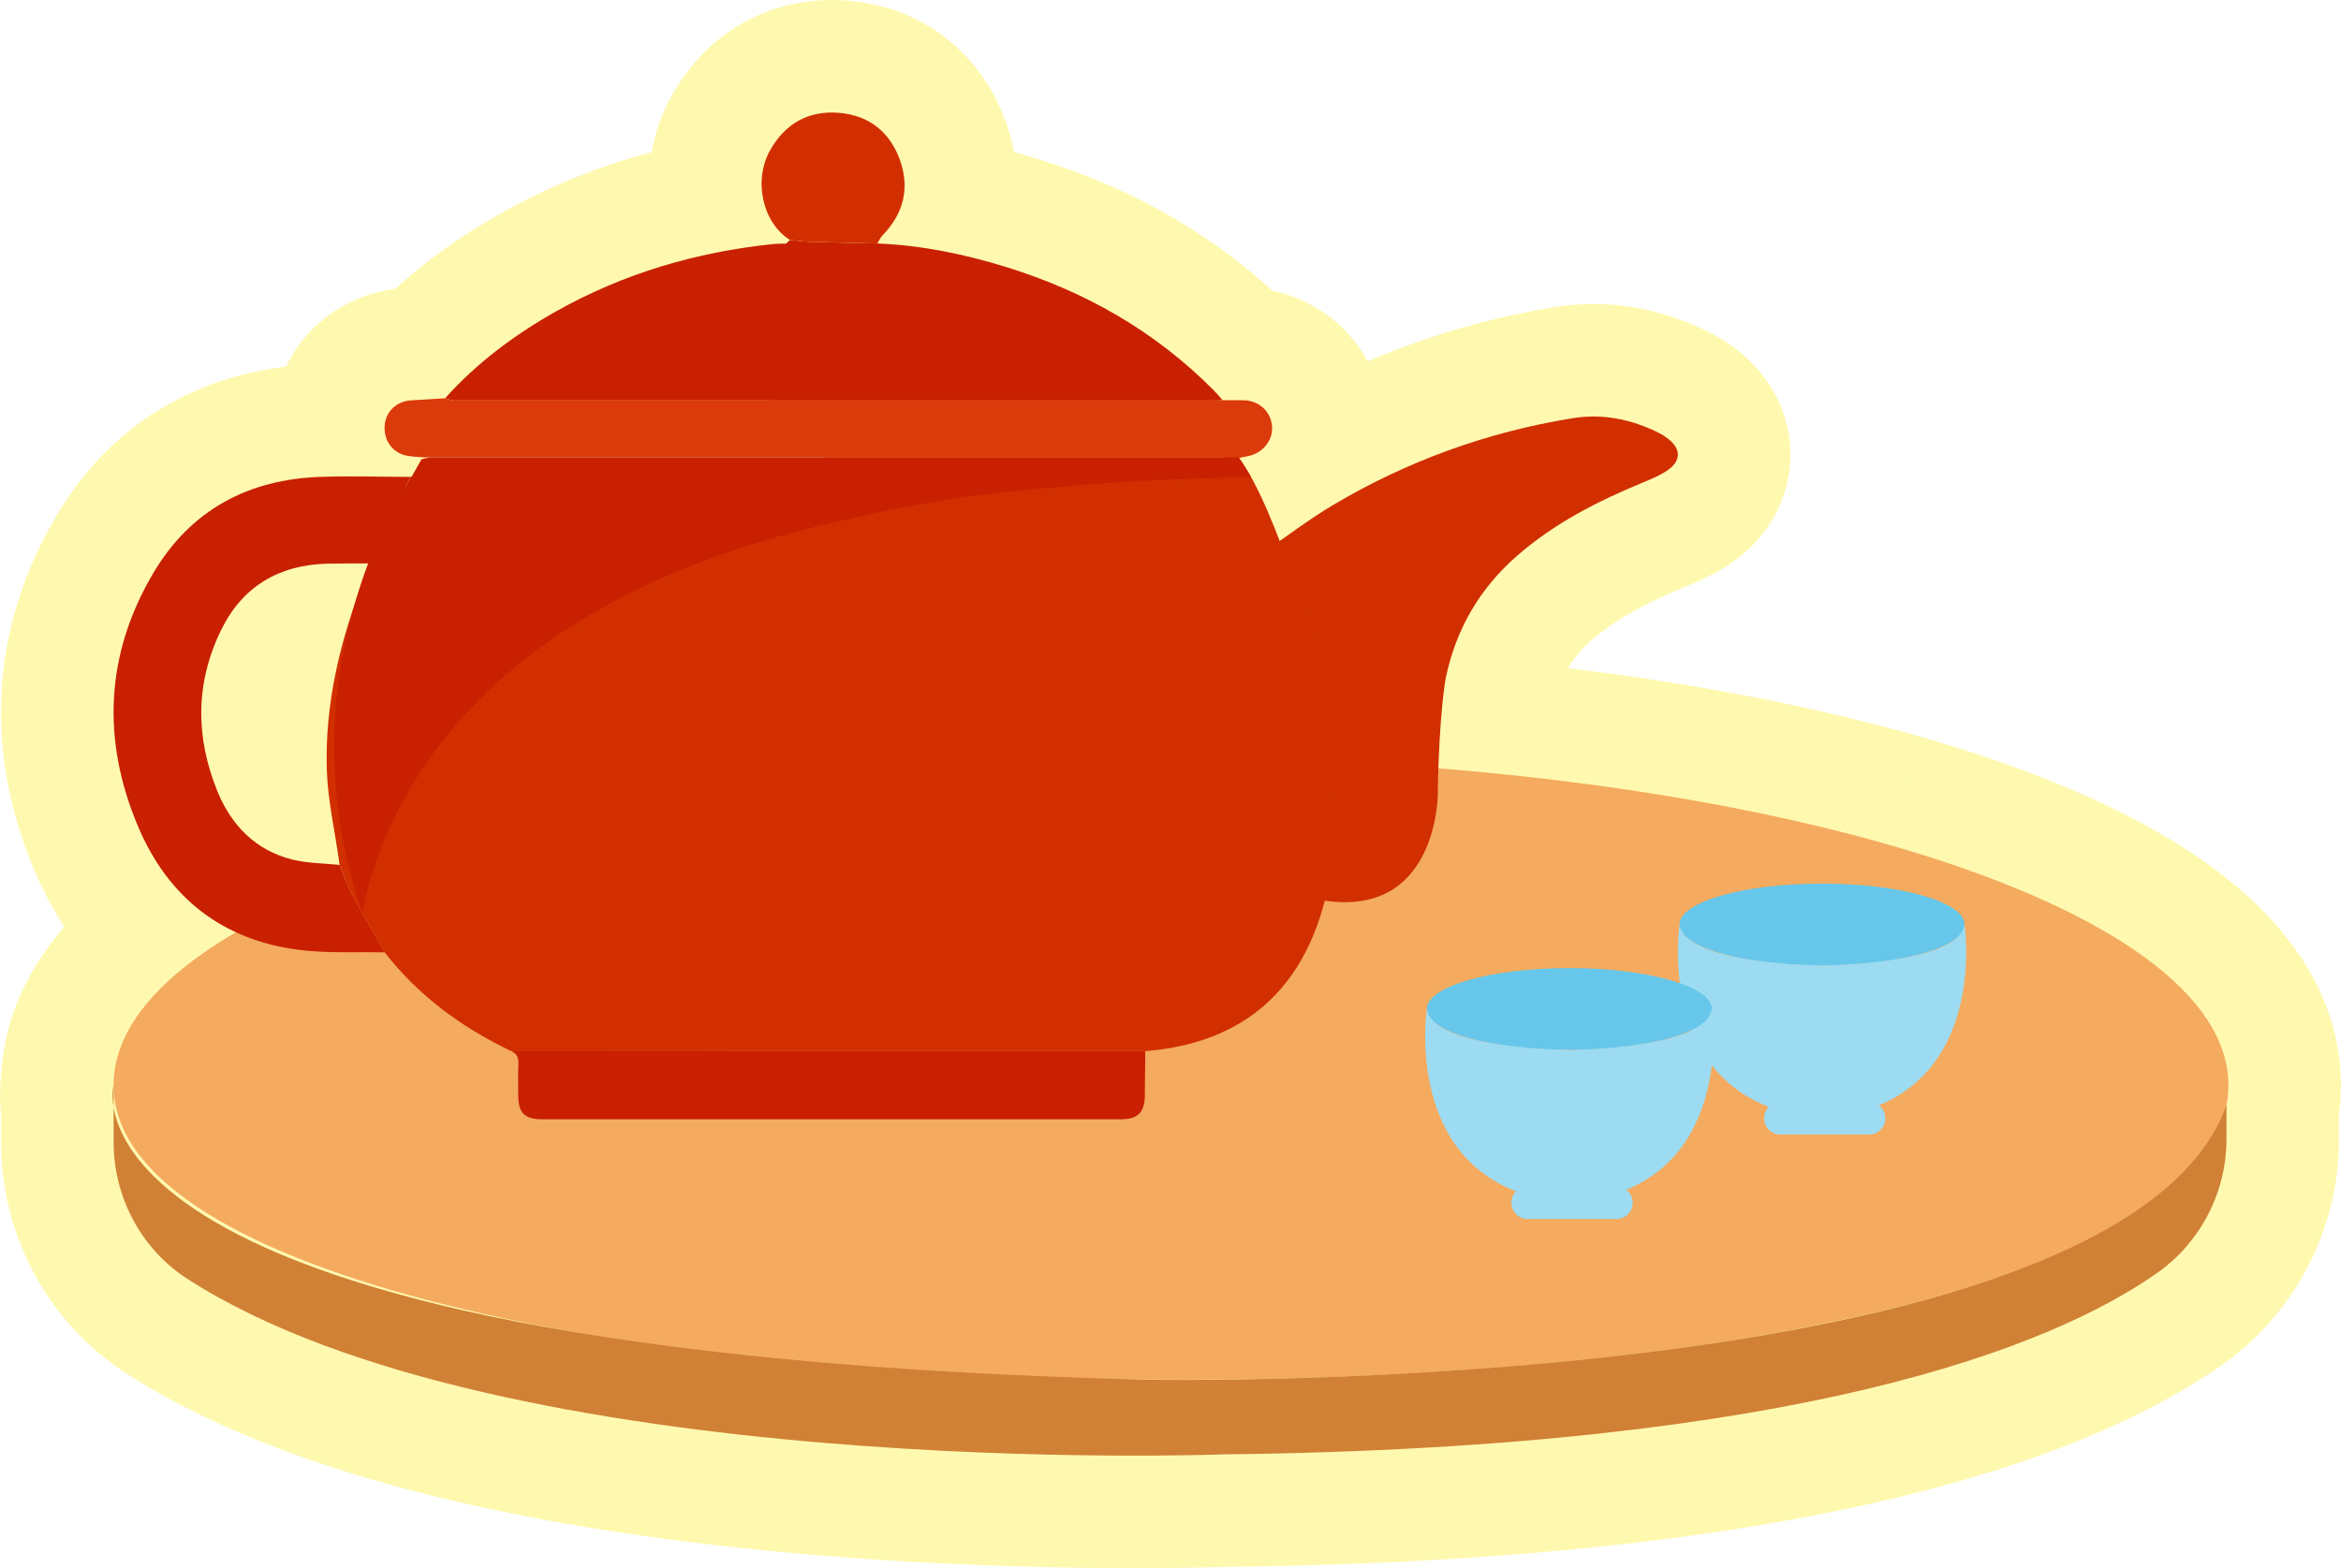<?xml version="1.0" encoding="iso-8859-1"?>
<!-- Generator: Adobe Illustrator 16.0.0, SVG Export Plug-In . SVG Version: 6.00 Build 0)  -->
<!DOCTYPE svg PUBLIC "-//W3C//DTD SVG 1.1//EN" "http://www.w3.org/Graphics/SVG/1.1/DTD/svg11.dtd">
<svg version="1.1" id="&#x5716;&#x5C64;_1" xmlns="http://www.w3.org/2000/svg" xmlns:xlink="http://www.w3.org/1999/xlink" x="0px"
	 y="0px" width="130px" height="87.11px" viewBox="0 0 130 87.11" style="enable-background:new 0 0 130 87.11;"
	 xml:space="preserve">
<pattern  x="-233.752" y="-377.588" width="64.03" height="64.03" patternUnits="userSpaceOnUse" id="&#x65B0;&#x589E;&#x5716;&#x6A23;&#x8272;&#x7968;_4" viewBox="1.842 -65.872 64.03 64.03" style="overflow:visible;">
	<g>
		<polygon style="fill:none;" points="1.842,-65.872 65.872,-65.872 65.872,-1.842 1.842,-1.842 		"/>
		<g>
			<defs>
				<rect id="SVGID_1_" x="1.843" y="-65.872" width="64.03" height="64.03"/>
			</defs>
			<clipPath id="SVGID_2_">
				<use xlink:href="#SVGID_1_"  style="overflow:visible;"/>
			</clipPath>
			<g style="clip-path:url(#SVGID_2_);">
				<path style="fill:#FFFFFF;" d="M3.685-65.872c0,1.018-0.825,1.842-1.842,1.842S0-64.854,0-65.872s0.825-1.842,1.842-1.842
					S3.685-66.89,3.685-65.872z"/>
				<path style="fill:#FFFFFF;" d="M11.688-65.872c0,1.018-0.825,1.842-1.842,1.842s-1.842-0.825-1.842-1.842
					s0.825-1.842,1.842-1.842S11.688-66.89,11.688-65.872z"/>
				<path style="fill:#FFFFFF;" d="M19.692-65.872c0,1.018-0.825,1.842-1.842,1.842c-1.017,0-1.842-0.825-1.842-1.842
					s0.825-1.842,1.842-1.842C18.867-67.714,19.692-66.89,19.692-65.872z"/>
				<path style="fill:#FFFFFF;" d="M27.696-65.872c0,1.018-0.825,1.842-1.842,1.842s-1.842-0.825-1.842-1.842
					s0.825-1.842,1.842-1.842S27.696-66.89,27.696-65.872z"/>
				<path style="fill:#FFFFFF;" d="M35.7-65.872c0,1.018-0.825,1.842-1.842,1.842c-1.018,0-1.843-0.825-1.843-1.842
					s0.825-1.842,1.843-1.842C34.875-67.714,35.7-66.89,35.7-65.872z"/>
				<path style="fill:#FFFFFF;" d="M43.703-65.872c0,1.018-0.825,1.842-1.842,1.842s-1.842-0.825-1.842-1.842
					s0.825-1.842,1.842-1.842S43.703-66.89,43.703-65.872z"/>
				<path style="fill:#FFFFFF;" d="M51.707-65.872c0,1.018-0.825,1.842-1.842,1.842s-1.843-0.825-1.843-1.842
					s0.825-1.842,1.843-1.842S51.707-66.89,51.707-65.872z"/>
				<path style="fill:#FFFFFF;" d="M59.71-65.872c0,1.018-0.825,1.842-1.842,1.842s-1.842-0.825-1.842-1.842
					s0.825-1.842,1.842-1.842S59.71-66.89,59.71-65.872z"/>
				<path style="fill:#FFFFFF;" d="M67.714-65.872c0,1.018-0.825,1.842-1.842,1.842s-1.842-0.825-1.842-1.842
					s0.825-1.842,1.842-1.842S67.714-66.89,67.714-65.872z"/>
			</g>
			<g style="clip-path:url(#SVGID_2_);">
				<path style="fill:#FFFFFF;" d="M3.685-57.868c0,1.018-0.825,1.842-1.842,1.842S0-56.851,0-57.868s0.825-1.842,1.842-1.842
					S3.685-58.886,3.685-57.868z"/>
				<path style="fill:#FFFFFF;" d="M11.688-57.868c0,1.018-0.825,1.842-1.842,1.842s-1.842-0.825-1.842-1.842
					s0.825-1.842,1.842-1.842S11.688-58.886,11.688-57.868z"/>
				<path style="fill:#FFFFFF;" d="M19.692-57.868c0,1.018-0.825,1.842-1.842,1.842c-1.017,0-1.842-0.825-1.842-1.842
					s0.825-1.842,1.842-1.842C18.867-59.71,19.692-58.886,19.692-57.868z"/>
				<path style="fill:#FFFFFF;" d="M27.696-57.868c0,1.018-0.825,1.842-1.842,1.842s-1.842-0.825-1.842-1.842
					s0.825-1.842,1.842-1.842S27.696-58.886,27.696-57.868z"/>
				<path style="fill:#FFFFFF;" d="M35.7-57.868c0,1.018-0.825,1.842-1.842,1.842c-1.018,0-1.843-0.825-1.843-1.842
					s0.825-1.842,1.843-1.842C34.875-59.71,35.7-58.886,35.7-57.868z"/>
				<path style="fill:#FFFFFF;" d="M43.703-57.868c0,1.018-0.825,1.842-1.842,1.842s-1.842-0.825-1.842-1.842
					s0.825-1.842,1.842-1.842S43.703-58.886,43.703-57.868z"/>
				<path style="fill:#FFFFFF;" d="M51.707-57.868c0,1.018-0.825,1.842-1.842,1.842s-1.843-0.825-1.843-1.842
					s0.825-1.842,1.843-1.842S51.707-58.886,51.707-57.868z"/>
				<path style="fill:#FFFFFF;" d="M59.71-57.868c0,1.018-0.825,1.842-1.842,1.842s-1.842-0.825-1.842-1.842
					s0.825-1.842,1.842-1.842S59.71-58.886,59.71-57.868z"/>
				<path style="fill:#FFFFFF;" d="M67.714-57.868c0,1.018-0.825,1.842-1.842,1.842s-1.842-0.825-1.842-1.842
					s0.825-1.842,1.842-1.842S67.714-58.886,67.714-57.868z"/>
			</g>
			<g style="clip-path:url(#SVGID_2_);">
				<path style="fill:#FFFFFF;" d="M3.685-49.865c0,1.018-0.825,1.843-1.842,1.843S0-48.847,0-49.865s0.825-1.842,1.842-1.842
					S3.685-50.882,3.685-49.865z"/>
				<path style="fill:#FFFFFF;" d="M11.688-49.865c0,1.018-0.825,1.843-1.842,1.843s-1.842-0.825-1.842-1.843
					s0.825-1.842,1.842-1.842S11.688-50.882,11.688-49.865z"/>
				<path style="fill:#FFFFFF;" d="M19.692-49.865c0,1.018-0.825,1.843-1.842,1.843c-1.017,0-1.842-0.825-1.842-1.843
					s0.825-1.842,1.842-1.842C18.867-51.707,19.692-50.882,19.692-49.865z"/>
				<path style="fill:#FFFFFF;" d="M27.696-49.865c0,1.018-0.825,1.843-1.842,1.843s-1.842-0.825-1.842-1.843
					s0.825-1.842,1.842-1.842S27.696-50.882,27.696-49.865z"/>
				<path style="fill:#FFFFFF;" d="M35.7-49.865c0,1.018-0.825,1.843-1.842,1.843c-1.018,0-1.843-0.825-1.843-1.843
					s0.825-1.842,1.843-1.842C34.875-51.707,35.7-50.882,35.7-49.865z"/>
				<path style="fill:#FFFFFF;" d="M43.703-49.865c0,1.018-0.825,1.843-1.842,1.843s-1.842-0.825-1.842-1.843
					s0.825-1.842,1.842-1.842S43.703-50.882,43.703-49.865z"/>
				<path style="fill:#FFFFFF;" d="M51.707-49.865c0,1.018-0.825,1.843-1.842,1.843s-1.843-0.825-1.843-1.843
					s0.825-1.842,1.843-1.842S51.707-50.882,51.707-49.865z"/>
				<path style="fill:#FFFFFF;" d="M59.71-49.865c0,1.018-0.825,1.843-1.842,1.843s-1.842-0.825-1.842-1.843
					s0.825-1.842,1.842-1.842S59.71-50.882,59.71-49.865z"/>
				<path style="fill:#FFFFFF;" d="M67.714-49.865c0,1.018-0.825,1.843-1.842,1.843s-1.842-0.825-1.842-1.843
					s0.825-1.842,1.842-1.842S67.714-50.882,67.714-49.865z"/>
			</g>
			<g style="clip-path:url(#SVGID_2_);">
				<path style="fill:#FFFFFF;" d="M3.685-41.861c0,1.018-0.825,1.842-1.842,1.842S0-40.843,0-41.861s0.825-1.842,1.842-1.842
					S3.685-42.878,3.685-41.861z"/>
				<path style="fill:#FFFFFF;" d="M11.688-41.861c0,1.018-0.825,1.842-1.842,1.842s-1.842-0.825-1.842-1.842
					s0.825-1.842,1.842-1.842S11.688-42.878,11.688-41.861z"/>
				<path style="fill:#FFFFFF;" d="M19.692-41.861c0,1.018-0.825,1.842-1.842,1.842c-1.017,0-1.842-0.825-1.842-1.842
					s0.825-1.842,1.842-1.842C18.867-43.703,19.692-42.878,19.692-41.861z"/>
				<path style="fill:#FFFFFF;" d="M27.696-41.861c0,1.018-0.825,1.842-1.842,1.842s-1.842-0.825-1.842-1.842
					s0.825-1.842,1.842-1.842S27.696-42.878,27.696-41.861z"/>
				<path style="fill:#FFFFFF;" d="M35.7-41.861c0,1.018-0.825,1.842-1.842,1.842c-1.018,0-1.843-0.825-1.843-1.842
					s0.825-1.842,1.843-1.842C34.875-43.703,35.7-42.878,35.7-41.861z"/>
				<path style="fill:#FFFFFF;" d="M43.703-41.861c0,1.018-0.825,1.842-1.842,1.842s-1.842-0.825-1.842-1.842
					s0.825-1.842,1.842-1.842S43.703-42.878,43.703-41.861z"/>
				<path style="fill:#FFFFFF;" d="M51.707-41.861c0,1.018-0.825,1.842-1.842,1.842s-1.843-0.825-1.843-1.842
					s0.825-1.842,1.843-1.842S51.707-42.878,51.707-41.861z"/>
				<path style="fill:#FFFFFF;" d="M59.71-41.861c0,1.018-0.825,1.842-1.842,1.842s-1.842-0.825-1.842-1.842
					s0.825-1.842,1.842-1.842S59.71-42.878,59.71-41.861z"/>
				<path style="fill:#FFFFFF;" d="M67.714-41.861c0,1.018-0.825,1.842-1.842,1.842s-1.842-0.825-1.842-1.842
					s0.825-1.842,1.842-1.842S67.714-42.878,67.714-41.861z"/>
			</g>
			<g style="clip-path:url(#SVGID_2_);">
				<path style="fill:#FFFFFF;" d="M3.685-33.857c0,1.018-0.825,1.843-1.842,1.843S0-32.84,0-33.857C0-34.875,0.825-35.7,1.842-35.7
					S3.685-34.875,3.685-33.857z"/>
				<path style="fill:#FFFFFF;" d="M11.688-33.857c0,1.018-0.825,1.843-1.842,1.843s-1.842-0.825-1.842-1.843
					c0-1.017,0.825-1.842,1.842-1.842S11.688-34.875,11.688-33.857z"/>
				<path style="fill:#FFFFFF;" d="M19.692-33.857c0,1.018-0.825,1.843-1.842,1.843c-1.017,0-1.842-0.825-1.842-1.843
					c0-1.017,0.825-1.842,1.842-1.842C18.867-35.7,19.692-34.875,19.692-33.857z"/>
				<path style="fill:#FFFFFF;" d="M27.696-33.857c0,1.018-0.825,1.843-1.842,1.843s-1.842-0.825-1.842-1.843
					c0-1.017,0.825-1.842,1.842-1.842S27.696-34.875,27.696-33.857z"/>
				<path style="fill:#FFFFFF;" d="M35.7-33.857c0,1.018-0.825,1.843-1.842,1.843c-1.018,0-1.843-0.825-1.843-1.843
					c0-1.017,0.825-1.842,1.843-1.842C34.875-35.7,35.7-34.875,35.7-33.857z"/>
				<path style="fill:#FFFFFF;" d="M43.703-33.857c0,1.018-0.825,1.843-1.842,1.843s-1.842-0.825-1.842-1.843
					c0-1.017,0.825-1.842,1.842-1.842S43.703-34.875,43.703-33.857z"/>
				<path style="fill:#FFFFFF;" d="M51.707-33.857c0,1.018-0.825,1.843-1.842,1.843s-1.843-0.825-1.843-1.843
					c0-1.017,0.825-1.842,1.843-1.842S51.707-34.875,51.707-33.857z"/>
				<path style="fill:#FFFFFF;" d="M59.71-33.857c0,1.018-0.825,1.843-1.842,1.843s-1.842-0.825-1.842-1.843
					c0-1.017,0.825-1.842,1.842-1.842S59.71-34.875,59.71-33.857z"/>
				<path style="fill:#FFFFFF;" d="M67.714-33.857c0,1.018-0.825,1.843-1.842,1.843s-1.842-0.825-1.842-1.843
					c0-1.017,0.825-1.842,1.842-1.842S67.714-34.875,67.714-33.857z"/>
			</g>
			<g style="clip-path:url(#SVGID_2_);">
				<path style="fill:#FFFFFF;" d="M3.685-17.85c0,1.017-0.825,1.842-1.842,1.842S0-16.833,0-17.85c0-1.018,0.825-1.842,1.842-1.842
					S3.685-18.867,3.685-17.85z"/>
				<path style="fill:#FFFFFF;" d="M11.688-17.85c0,1.017-0.825,1.842-1.842,1.842s-1.842-0.825-1.842-1.842
					c0-1.018,0.825-1.842,1.842-1.842S11.688-18.867,11.688-17.85z"/>
				<path style="fill:#FFFFFF;" d="M19.692-17.85c0,1.017-0.825,1.842-1.842,1.842c-1.017,0-1.842-0.825-1.842-1.842
					c0-1.018,0.825-1.842,1.842-1.842C18.867-19.692,19.692-18.867,19.692-17.85z"/>
				<path style="fill:#FFFFFF;" d="M27.696-17.85c0,1.017-0.825,1.842-1.842,1.842s-1.842-0.825-1.842-1.842
					c0-1.018,0.825-1.842,1.842-1.842S27.696-18.867,27.696-17.85z"/>
				<path style="fill:#FFFFFF;" d="M35.7-17.85c0,1.017-0.825,1.842-1.842,1.842c-1.018,0-1.843-0.825-1.843-1.842
					c0-1.018,0.825-1.842,1.843-1.842C34.875-19.692,35.7-18.867,35.7-17.85z"/>
				<path style="fill:#FFFFFF;" d="M43.703-17.85c0,1.017-0.825,1.842-1.842,1.842s-1.842-0.825-1.842-1.842
					c0-1.018,0.825-1.842,1.842-1.842S43.703-18.867,43.703-17.85z"/>
				<path style="fill:#FFFFFF;" d="M51.707-17.85c0,1.017-0.825,1.842-1.842,1.842s-1.843-0.825-1.843-1.842
					c0-1.018,0.825-1.842,1.843-1.842S51.707-18.867,51.707-17.85z"/>
				<path style="fill:#FFFFFF;" d="M59.71-17.85c0,1.017-0.825,1.842-1.842,1.842s-1.842-0.825-1.842-1.842
					c0-1.018,0.825-1.842,1.842-1.842S59.71-18.867,59.71-17.85z"/>
				<path style="fill:#FFFFFF;" d="M67.714-17.85c0,1.017-0.825,1.842-1.842,1.842s-1.842-0.825-1.842-1.842
					c0-1.018,0.825-1.842,1.842-1.842S67.714-18.867,67.714-17.85z"/>
			</g>
			<g style="clip-path:url(#SVGID_2_);">
				<path style="fill:#FFFFFF;" d="M3.685-1.842C3.685-0.825,2.86,0,1.842,0S0-0.825,0-1.842s0.825-1.842,1.842-1.842
					S3.685-2.86,3.685-1.842z"/>
				<path style="fill:#FFFFFF;" d="M11.688-1.842C11.688-0.825,10.864,0,9.846,0S8.004-0.825,8.004-1.842s0.825-1.842,1.842-1.842
					S11.688-2.86,11.688-1.842z"/>
				<path style="fill:#FFFFFF;" d="M19.692-1.842C19.692-0.825,18.867,0,17.85,0c-1.017,0-1.842-0.825-1.842-1.842
					s0.825-1.842,1.842-1.842C18.867-3.685,19.692-2.86,19.692-1.842z"/>
				<path style="fill:#FFFFFF;" d="M27.696-1.842C27.696-0.825,26.871,0,25.854,0s-1.842-0.825-1.842-1.842s0.825-1.842,1.842-1.842
					S27.696-2.86,27.696-1.842z"/>
				<path style="fill:#FFFFFF;" d="M35.7-1.842C35.7-0.825,34.875,0,33.857,0c-1.018,0-1.843-0.825-1.843-1.842
					s0.825-1.842,1.843-1.842C34.875-3.685,35.7-2.86,35.7-1.842z"/>
				<path style="fill:#FFFFFF;" d="M43.703-1.842C43.703-0.825,42.878,0,41.861,0s-1.842-0.825-1.842-1.842s0.825-1.842,1.842-1.842
					S43.703-2.86,43.703-1.842z"/>
				<path style="fill:#FFFFFF;" d="M51.707-1.842C51.707-0.825,50.882,0,49.865,0s-1.843-0.825-1.843-1.842s0.825-1.842,1.843-1.842
					S51.707-2.86,51.707-1.842z"/>
				<path style="fill:#FFFFFF;" d="M59.71-1.842C59.71-0.825,58.886,0,57.868,0s-1.842-0.825-1.842-1.842s0.825-1.842,1.842-1.842
					S59.71-2.86,59.71-1.842z"/>
				<path style="fill:#FFFFFF;" d="M67.714-1.842C67.714-0.825,66.89,0,65.872,0S64.03-0.825,64.03-1.842s0.825-1.842,1.842-1.842
					S67.714-2.86,67.714-1.842z"/>
			</g>
			<g style="clip-path:url(#SVGID_2_);">
				<path style="fill:#FFFFFF;" d="M3.685-9.846c0,1.018-0.825,1.842-1.842,1.842S0-8.829,0-9.846s0.825-1.842,1.842-1.842
					S3.685-10.864,3.685-9.846z"/>
				<path style="fill:#FFFFFF;" d="M11.688-9.846c0,1.018-0.825,1.842-1.842,1.842S8.004-8.829,8.004-9.846s0.825-1.842,1.842-1.842
					S11.688-10.864,11.688-9.846z"/>
				<path style="fill:#FFFFFF;" d="M19.692-9.846c0,1.018-0.825,1.842-1.842,1.842c-1.017,0-1.842-0.825-1.842-1.842
					s0.825-1.842,1.842-1.842C18.867-11.688,19.692-10.864,19.692-9.846z"/>
				<path style="fill:#FFFFFF;" d="M27.696-9.846c0,1.018-0.825,1.842-1.842,1.842s-1.842-0.825-1.842-1.842
					s0.825-1.842,1.842-1.842S27.696-10.864,27.696-9.846z"/>
				<path style="fill:#FFFFFF;" d="M35.7-9.846c0,1.018-0.825,1.842-1.842,1.842c-1.018,0-1.843-0.825-1.843-1.842
					s0.825-1.842,1.843-1.842C34.875-11.688,35.7-10.864,35.7-9.846z"/>
				<path style="fill:#FFFFFF;" d="M43.703-9.846c0,1.018-0.825,1.842-1.842,1.842s-1.842-0.825-1.842-1.842
					s0.825-1.842,1.842-1.842S43.703-10.864,43.703-9.846z"/>
				<path style="fill:#FFFFFF;" d="M51.707-9.846c0,1.018-0.825,1.842-1.842,1.842s-1.843-0.825-1.843-1.842
					s0.825-1.842,1.843-1.842S51.707-10.864,51.707-9.846z"/>
				<path style="fill:#FFFFFF;" d="M59.71-9.846c0,1.018-0.825,1.842-1.842,1.842s-1.842-0.825-1.842-1.842s0.825-1.842,1.842-1.842
					S59.71-10.864,59.71-9.846z"/>
				<path style="fill:#FFFFFF;" d="M67.714-9.846c0,1.018-0.825,1.842-1.842,1.842S64.03-8.829,64.03-9.846s0.825-1.842,1.842-1.842
					S67.714-10.864,67.714-9.846z"/>
			</g>
			<g style="clip-path:url(#SVGID_2_);">
				<path style="fill:#FFFFFF;" d="M3.685-25.854c0,1.018-0.825,1.842-1.842,1.842S0-24.836,0-25.854s0.825-1.842,1.842-1.842
					S3.685-26.871,3.685-25.854z"/>
				<path style="fill:#FFFFFF;" d="M11.688-25.854c0,1.018-0.825,1.842-1.842,1.842s-1.842-0.825-1.842-1.842
					s0.825-1.842,1.842-1.842S11.688-26.871,11.688-25.854z"/>
				<path style="fill:#FFFFFF;" d="M19.692-25.854c0,1.018-0.825,1.842-1.842,1.842c-1.017,0-1.842-0.825-1.842-1.842
					s0.825-1.842,1.842-1.842C18.867-27.696,19.692-26.871,19.692-25.854z"/>
				<path style="fill:#FFFFFF;" d="M27.696-25.854c0,1.018-0.825,1.842-1.842,1.842s-1.842-0.825-1.842-1.842
					s0.825-1.842,1.842-1.842S27.696-26.871,27.696-25.854z"/>
				<path style="fill:#FFFFFF;" d="M35.7-25.854c0,1.018-0.825,1.842-1.842,1.842c-1.018,0-1.843-0.825-1.843-1.842
					s0.825-1.842,1.843-1.842C34.875-27.696,35.7-26.871,35.7-25.854z"/>
				<path style="fill:#FFFFFF;" d="M43.703-25.854c0,1.018-0.825,1.842-1.842,1.842s-1.842-0.825-1.842-1.842
					s0.825-1.842,1.842-1.842S43.703-26.871,43.703-25.854z"/>
				<path style="fill:#FFFFFF;" d="M51.707-25.854c0,1.018-0.825,1.842-1.842,1.842s-1.843-0.825-1.843-1.842
					s0.825-1.842,1.843-1.842S51.707-26.871,51.707-25.854z"/>
				<path style="fill:#FFFFFF;" d="M59.71-25.854c0,1.018-0.825,1.842-1.842,1.842s-1.842-0.825-1.842-1.842
					s0.825-1.842,1.842-1.842S59.71-26.871,59.71-25.854z"/>
				<path style="fill:#FFFFFF;" d="M67.714-25.854c0,1.018-0.825,1.842-1.842,1.842s-1.842-0.825-1.842-1.842
					s0.825-1.842,1.842-1.842S67.714-26.871,67.714-25.854z"/>
			</g>
		</g>
	</g>
</pattern>
<g>
	<path style="fill:#D12F00;" d="M92.572,24.327c-0.135-0.098-0.273-0.19-0.42-0.265c-1.521-0.767-3.141-1.104-4.814-0.833
		c-4.738,0.768-9.189,2.376-13.316,4.827c-1.318,0.783-2.543,1.723-3.811,2.591l-2.314,2.18l4.496,16.957
		c7.449,1.991,7.449-5.652,7.449-5.652c0.064-4.432,0.439-6.449,0.439-6.449c0.564-2.719,1.881-4.997,3.979-6.823
		c2.051-1.784,4.428-3.004,6.916-4.034c0.473-0.195,0.955-0.391,1.379-0.669C93.385,25.611,93.373,24.915,92.572,24.327z"/>
	<g>
		<path style="fill:#C82000;" d="M24.719,22.121c1.759-1.965,3.845-3.517,6.13-4.808c3.763-2.125,7.819-3.315,12.106-3.758
			c0.198-0.02,0.398-0.015,0.597-0.021l0.051,0.004l0.048-0.014c0.073-0.064,0.146-0.129,0.22-0.192
			c0.356,0.033,0.713,0.086,1.07,0.098c1.26,0.039,2.52,0.065,3.78,0.096c2.442,0.095,4.815,0.585,7.143,1.304
			c4.388,1.355,8.275,3.563,11.525,6.839c0.178,0.18,0.34,0.376,0.508,0.564c-0.109,0.006-0.217,0.017-0.326,0.017
			c-14.117,0-28.233,0.001-42.35-0.005C25.053,22.244,24.886,22.164,24.719,22.121z"/>
		<path style="fill:#DB3A0B;" d="M68.475,25.508c-0.191-0.035-0.385-0.101-0.576-0.101c-14.79-0.004-29.578-0.002-44.366-0.001
			c-0.34-0.034-0.69-0.03-1.02-0.111c-0.783-0.191-1.241-0.912-1.145-1.731c0.09-0.751,0.688-1.284,1.479-1.327
			c0.624-0.033,1.248-0.077,1.872-0.116c0.167,0.043,0.334,0.123,0.501,0.123c14.117,0.006,28.233,0.005,42.35,0.005
			c0.109,0,0.217-0.011,0.326-0.017c0.398,0,0.797-0.011,1.195,0.003c0.852,0.029,1.486,0.632,1.549,1.455
			c0.059,0.759-0.51,1.475-1.299,1.637C69.053,25.386,68.764,25.448,68.475,25.508z"/>
		<path style="fill:#D12F00;" d="M48.721,13.525c-1.261-0.03-2.521-0.057-3.78-0.096c-0.357-0.012-0.714-0.064-1.07-0.098
			c-1.534-0.956-2.059-3.323-1.087-5.018c0.846-1.475,2.146-2.192,3.835-2.043c1.646,0.146,2.799,1.063,3.353,2.612
			c0.563,1.572,0.208,2.987-0.964,4.191C48.885,13.2,48.815,13.374,48.721,13.525z"/>
	</g>
	<path style="fill:#D12F00;" d="M73.17,36.604c0,0-2.168-8.185-4.381-11.197h-23l-2.383,5.951l6.826,7.419l16.083,5.531l4.969-2.474
		L73.17,36.604z"/>
	<path style="fill:#C82000;" d="M68.783,25.407c-14.93-0.001-29.862-0.003-44.792,0.001c-0.194,0-0.389,0.065-0.583,0.101
		c-0.549,0.975-1.096,1.95-1.652,2.92c-0.046,0.079-0.106,0.15-0.17,0.22c-0.062,0.125-0.123,0.252-0.186,0.384
		c-0.016,0.105-0.035,0.21-0.078,0.304c-0.179,0.395-0.377,0.782-0.57,1.173c-1.853,4.547-3.524,11.811-0.638,20.184v0.002
		c1.091-5.531,5.87-17.244,26.687-21.785c1.969-0.487,3.973-0.86,5.977-1.189c1.609-0.265,3.24-0.414,4.866-0.568
		c1.827-0.174,3.657-0.33,5.488-0.431c2.111-0.115,4.226-0.161,6.341-0.237C69.242,26.125,69.014,25.766,68.783,25.407z"/>
	
		<pattern  id="SVGID_3_" xlink:href="#&#x5563;&#xE87D;&#x898B;&#x8129;&#x5DE8;_4" patternTransform="matrix(0.25 0 0 0.25 -5654.398 -5523.335)">
	</pattern>
	<path style="opacity:0.11;fill:url(#SVGID_3_);" d="M68.783,25.407c-14.93-0.001-29.862-0.003-44.792,0.001
		c-0.194,0-0.389,0.065-0.583,0.101c-0.549,0.975-1.096,1.95-1.652,2.92c-0.046,0.079-0.106,0.15-0.17,0.22
		c-0.062,0.125-0.123,0.252-0.186,0.384c-0.016,0.105-0.035,0.21-0.078,0.304c-0.179,0.395-0.377,0.782-0.57,1.173
		c-1.853,4.547-3.524,11.811-0.638,20.184v0.002c1.091-5.531,5.87-17.244,26.687-21.785c1.969-0.487,3.973-0.86,5.977-1.189
		c1.609-0.265,3.24-0.414,4.866-0.568c1.827-0.174,3.657-0.33,5.488-0.431c2.111-0.115,4.226-0.161,6.341-0.237
		C69.242,26.125,69.014,25.766,68.783,25.407z"/>
	<g>
		
			<path style="fill:#FFF9B0;stroke:#FFF9B0;stroke-width:12.503;stroke-linecap:round;stroke-linejoin:round;stroke-miterlimit:10;" d="
			M123.748,60.281c0,10.046-25.787,16.36-58.217,16.36c-32.43,0-59.224-6.314-59.224-16.36c0-10.045,26.29-18.188,58.72-18.188
			C97.457,42.092,123.748,50.236,123.748,60.281z"/>
		
			<path style="fill:#FFF9B0;stroke:#FFF9B0;stroke-width:12.503;stroke-linecap:round;stroke-linejoin:round;stroke-miterlimit:10;" d="
			M95.334,59.122"/>
		
			<path style="fill:#FFF9B0;stroke:#FFF9B0;stroke-width:12.503;stroke-linecap:round;stroke-linejoin:round;stroke-miterlimit:10;" d="
			M92.572,24.327c-0.135-0.098-0.273-0.19-0.42-0.265c-1.521-0.767-3.141-1.104-4.814-0.833c-4.738,0.768-9.189,2.376-13.316,4.827
			c-1.318,0.783-2.543,1.723-3.811,2.591l-2.314,2.18l4.496,16.957c7.449,1.991,7.449-5.652,7.449-5.652
			c0.064-4.432,0.439-6.449,0.439-6.449c0.564-2.719,1.881-4.997,3.979-6.823c2.051-1.784,4.428-3.004,6.916-4.034
			c0.473-0.195,0.955-0.391,1.379-0.669C93.385,25.611,93.373,24.915,92.572,24.327z"/>
		
			<path style="fill:#FFF9B0;stroke:#FFF9B0;stroke-width:12.503;stroke-linecap:round;stroke-linejoin:round;stroke-miterlimit:10;" d="
			M18.855,48.044c0.217,0.518,0.396,1.056,0.657,1.549c0.594,1.114,1.229,2.207,1.848,3.309c-1.575-0.036-3.167,0.059-4.724-0.135
			c-4.286-0.532-7.297-2.909-8.963-6.843C5.64,41.127,5.841,36.357,8.51,31.838c2.067-3.5,5.276-5.223,9.323-5.35
			c1.647-0.052,3.298-0.002,4.947,0.002c-0.236,0.537-0.466,1.075-0.708,1.608c-0.42,0.923-0.842,1.845-1.275,2.761
			c-0.077,0.161-0.217,0.292-0.328,0.438c-0.761,0.004-1.521-0.004-2.282,0.014c-2.682,0.064-4.708,1.251-5.896,3.662
			c-1.451,2.946-1.444,5.99-0.211,8.998c0.77,1.877,2.116,3.262,4.144,3.773C17.073,47.959,17.977,47.952,18.855,48.044z"/>
		
			<path style="fill:#FFF9B0;stroke:#FFF9B0;stroke-width:12.503;stroke-linecap:round;stroke-linejoin:round;stroke-miterlimit:10;" d="
			M28.408,58.396c5.911-0.003,11.821-0.007,17.732-0.009c5.82-0.001,11.64,0,17.46,0c-0.008,0.815-0.018,1.631-0.024,2.445
			c-0.007,0.957-0.385,1.342-1.336,1.342c-10.71,0.001-21.42,0.001-32.13,0c-0.988,0-1.331-0.353-1.331-1.35
			c0-0.579-0.022-1.16,0.009-1.738C28.806,58.75,28.7,58.536,28.408,58.396z"/>
		<g>
			
				<path style="fill:#FFF9B0;stroke:#FFF9B0;stroke-width:12.503;stroke-linecap:round;stroke-linejoin:round;stroke-miterlimit:10;" d="
				M24.719,22.121c1.759-1.965,3.845-3.517,6.13-4.808c3.763-2.125,7.819-3.315,12.106-3.758c0.198-0.02,0.398-0.015,0.597-0.021
				l0.051,0.004l0.048-0.014c0.073-0.064,0.146-0.129,0.22-0.192c0.356,0.033,0.713,0.086,1.07,0.098
				c1.26,0.039,2.52,0.065,3.78,0.096c2.442,0.095,4.815,0.585,7.143,1.304c4.388,1.355,8.275,3.563,11.525,6.839
				c0.178,0.18,0.34,0.376,0.508,0.564c-0.109,0.006-0.217,0.017-0.326,0.017c-14.117,0-28.233,0.001-42.35-0.005
				C25.053,22.244,24.886,22.164,24.719,22.121z"/>
			
				<path style="fill:#FFF9B0;stroke:#FFF9B0;stroke-width:12.503;stroke-linecap:round;stroke-linejoin:round;stroke-miterlimit:10;" d="
				M68.475,25.508c-0.191-0.035-0.385-0.101-0.576-0.101c-14.79-0.004-29.578-0.002-44.366-0.001c-0.34-0.034-0.69-0.03-1.02-0.111
				c-0.783-0.191-1.241-0.912-1.145-1.731c0.09-0.751,0.688-1.284,1.479-1.327c0.624-0.033,1.248-0.077,1.872-0.116
				c0.167,0.043,0.334,0.123,0.501,0.123c14.117,0.006,28.233,0.005,42.35,0.005c0.109,0,0.217-0.011,0.326-0.017
				c0.398,0,0.797-0.011,1.195,0.003c0.852,0.029,1.486,0.632,1.549,1.455c0.059,0.759-0.51,1.475-1.299,1.637
				C69.053,25.386,68.764,25.448,68.475,25.508z"/>
			
				<path style="fill:#FFF9B0;stroke:#FFF9B0;stroke-width:12.503;stroke-linecap:round;stroke-linejoin:round;stroke-miterlimit:10;" d="
				M48.721,13.525c-1.261-0.03-2.521-0.057-3.78-0.096c-0.357-0.012-0.714-0.064-1.07-0.098c-1.534-0.956-2.059-3.323-1.087-5.018
				c0.846-1.475,2.146-2.192,3.835-2.043c1.646,0.146,2.799,1.063,3.353,2.612c0.563,1.572,0.208,2.987-0.964,4.191
				C48.885,13.2,48.815,13.374,48.721,13.525z"/>
		</g>
		
			<path style="fill:#FFF9B0;stroke:#FFF9B0;stroke-width:12.503;stroke-linecap:round;stroke-linejoin:round;stroke-miterlimit:10;" d="
			M73.17,36.604c-2.344-1.175-5.889-1.525-10.194-0.768c-0.605-0.53-1.531-0.793-2.179-1.265c-1.027-0.748-2.3-1.69-3.444-2.249
			c-1.612-0.787-3.156-1.491-4.85-2.073c-2.223-0.765-4.604-1.257-6.887-1.827c-1.951-0.487-4.245-0.374-6.229-0.703
			c-1.595-0.265-3.21-0.414-4.82-0.568c-1.81-0.174-3.622-0.33-5.437-0.431c-2.091-0.115-4.186-0.161-6.279-0.237
			c-0.025-0.014-0.049-0.011-0.07,0.008c-0.236,0.537-0.466,1.075-0.708,1.608c-0.42,0.923-0.842,1.845-1.275,2.761
			c-0.077,0.161-0.217,0.292-0.328,0.438c-0.065,0.239-0.109,0.487-0.2,0.717c-1.359,3.467-2.244,7.043-2.12,10.782
			c0.054,1.648,0.432,3.287,0.663,4.93c0.015,0.106,0.029,0.212,0.043,0.318c0.217,0.518,0.396,1.056,0.657,1.549
			c0.594,1.114,1.229,2.207,1.848,3.309c1.889,2.422,4.292,4.185,7.048,5.494c5.911-0.003,11.821-0.007,17.732-0.009
			c5.82-0.001,11.64,0,17.46,0C78.773,57.183,73.17,36.604,73.17,36.604z"/>
		
			<path style="fill:#FFF9B0;stroke:#FFF9B0;stroke-width:12.503;stroke-linecap:round;stroke-linejoin:round;stroke-miterlimit:10;" d="
			M73.17,36.604c0,0-2.168-8.185-4.381-11.197h-23l-2.383,5.951l6.826,7.419l16.083,5.531l4.969-2.474L73.17,36.604z"/>
		<g>
			
				<ellipse style="fill:#FFF9B0;stroke:#FFF9B0;stroke-width:12.503;stroke-linecap:round;stroke-linejoin:round;stroke-miterlimit:10;" cx="101.181" cy="51.356" rx="7.913" ry="2.273"/>
			
				<ellipse style="opacity:0.11;fill:#FFF9B0;stroke:#FFF9B0;stroke-width:12.503;stroke-linecap:round;stroke-linejoin:round;stroke-miterlimit:10;" cx="101.181" cy="51.356" rx="7.913" ry="2.273"/>
			
				<path style="fill:#FFF9B0;stroke:#FFF9B0;stroke-width:12.503;stroke-linecap:round;stroke-linejoin:round;stroke-miterlimit:10;" d="
				M109.094,51.355c-0.322,2.241-7.914,2.274-7.914,2.274s-7.592-0.033-7.912-2.274c0,0-1.234,8.047,5.303,10.253
				c1.686,0.569,3.533,0.569,5.219,0C110.326,59.402,109.094,51.355,109.094,51.355z"/>
			
				<path style="fill:#FFF9B0;stroke:#FFF9B0;stroke-width:12.503;stroke-linecap:round;stroke-linejoin:round;stroke-miterlimit:10;" d="
				M103.803,63.017h-4.945c-0.494,0-0.896-0.403-0.896-0.897l0,0c0-0.494,0.402-0.897,0.896-0.897h4.945
				c0.492,0,0.896,0.403,0.896,0.897l0,0C104.699,62.614,104.295,63.017,103.803,63.017z"/>
		</g>
		
			<path style="fill:#FFF9B0;stroke:#FFF9B0;stroke-width:12.503;stroke-linecap:round;stroke-linejoin:round;stroke-miterlimit:10;" d="
			M68.783,25.407c-14.93-0.001-29.862-0.003-44.792,0.001c-0.194,0-0.389,0.065-0.583,0.101c-0.549,0.975-1.096,1.95-1.652,2.92
			c-0.046,0.079-0.106,0.15-0.17,0.22c-0.062,0.125-0.123,0.252-0.186,0.384c-0.016,0.105-0.035,0.21-0.078,0.304
			c-0.179,0.395-0.377,0.782-0.57,1.173c-1.853,4.547-3.524,11.811-0.638,20.184v0.002c1.091-5.531,5.87-17.244,26.687-21.785
			c1.969-0.487,3.973-0.86,5.977-1.189c1.609-0.265,3.24-0.414,4.866-0.568c1.827-0.174,3.657-0.33,5.488-0.431
			c2.111-0.115,4.226-0.161,6.341-0.237C69.242,26.125,69.014,25.766,68.783,25.407z"/>
		
			<path style="opacity:0.11;fill:#FFF9B0;stroke:#FFF9B0;stroke-width:12.503;stroke-linecap:round;stroke-linejoin:round;stroke-miterlimit:10;" d="
			M68.783,25.407c-14.93-0.001-29.862-0.003-44.792,0.001c-0.194,0-0.389,0.065-0.583,0.101c-0.549,0.975-1.096,1.95-1.652,2.92
			c-0.046,0.079-0.106,0.15-0.17,0.22c-0.062,0.125-0.123,0.252-0.186,0.384c-0.016,0.105-0.035,0.21-0.078,0.304
			c-0.179,0.395-0.377,0.782-0.57,1.173c-1.853,4.547-3.524,11.811-0.638,20.184v0.002c1.091-5.531,5.87-17.244,26.687-21.785
			c1.969-0.487,3.973-0.86,5.977-1.189c1.609-0.265,3.24-0.414,4.866-0.568c1.827-0.174,3.657-0.33,5.488-0.431
			c2.111-0.115,4.226-0.161,6.341-0.237C69.242,26.125,69.014,25.766,68.783,25.407z"/>
		<g>
			
				<ellipse style="fill:#FFF9B0;stroke:#FFF9B0;stroke-width:12.503;stroke-linecap:round;stroke-linejoin:round;stroke-miterlimit:10;" cx="87.149" cy="56.049" rx="7.913" ry="2.274"/>
			
				<ellipse style="opacity:0.11;fill:#FFF9B0;stroke:#FFF9B0;stroke-width:12.503;stroke-linecap:round;stroke-linejoin:round;stroke-miterlimit:10;" cx="87.149" cy="56.049" rx="7.913" ry="2.274"/>
			
				<path style="fill:#FFF9B0;stroke:#FFF9B0;stroke-width:12.503;stroke-linecap:round;stroke-linejoin:round;stroke-miterlimit:10;" d="
				M95.063,56.049c-0.322,2.241-7.914,2.274-7.914,2.274s-7.592-0.033-7.912-2.274c0,0-1.234,8.046,5.303,10.253
				c1.686,0.569,3.533,0.569,5.219,0C96.295,64.095,95.063,56.049,95.063,56.049z"/>
			
				<path style="fill:#FFF9B0;stroke:#FFF9B0;stroke-width:12.503;stroke-linecap:round;stroke-linejoin:round;stroke-miterlimit:10;" d="
				M89.771,67.71h-4.945c-0.494,0-0.896-0.403-0.896-0.897l0,0c0-0.493,0.402-0.897,0.896-0.897h4.945
				c0.494,0,0.896,0.404,0.896,0.897l0,0C90.668,67.307,90.266,67.71,89.771,67.71z"/>
		</g>
		
			<path style="fill:#FFF9B0;stroke:#FFF9B0;stroke-width:12.503;stroke-linecap:round;stroke-linejoin:round;stroke-miterlimit:10;" d="
			M6.307,60.281c0,0-4.072,14.806,57.293,16.36c0,0,54.207,1.041,60.041-15.252v1.881c0,2.979-1.453,5.771-3.896,7.475
			c-5.748,4.007-19.563,9.687-51.848,10.044c0,0-39.965,1.532-57.48-9.741c-2.581-1.662-4.109-4.551-4.109-7.62V60.281z"/>
	</g>
	<g>
		<path style="fill:#F4AB5F;" d="M123.748,60.281c0,10.046-25.787,16.36-58.217,16.36c-32.43,0-59.224-6.314-59.224-16.36
			c0-10.045,26.29-18.188,58.72-18.188C97.457,42.092,123.748,50.236,123.748,60.281z"/>
		<path style="fill:none;" d="M95.334,59.122"/>
		<path style="fill:#D12F00;" d="M92.572,24.327c-0.135-0.098-0.273-0.19-0.42-0.265c-1.521-0.767-3.141-1.104-4.814-0.833
			c-4.738,0.768-9.189,2.376-13.316,4.827c-1.318,0.783-2.543,1.723-3.811,2.591l-2.314,2.18l4.496,16.957
			c7.449,1.991,7.449-5.652,7.449-5.652c0.064-4.432,0.439-6.449,0.439-6.449c0.564-2.719,1.881-4.997,3.979-6.823
			c2.051-1.784,4.428-3.004,6.916-4.034c0.473-0.195,0.955-0.391,1.379-0.669C93.385,25.611,93.373,24.915,92.572,24.327z"/>
		<path style="fill:#C82000;" d="M18.855,48.044c0.217,0.518,0.396,1.056,0.657,1.549c0.594,1.114,1.229,2.207,1.848,3.309
			c-1.575-0.036-3.167,0.059-4.724-0.135c-4.286-0.532-7.297-2.909-8.963-6.843C5.64,41.127,5.841,36.357,8.51,31.838
			c2.067-3.5,5.276-5.223,9.323-5.35c1.647-0.052,3.298-0.002,4.947,0.002c-0.236,0.537-0.466,1.075-0.708,1.608
			c-0.42,0.923-0.842,1.845-1.275,2.761c-0.077,0.161-0.217,0.292-0.328,0.438c-0.761,0.004-1.521-0.004-2.282,0.014
			c-2.682,0.064-4.708,1.251-5.896,3.662c-1.451,2.946-1.444,5.99-0.211,8.998c0.77,1.877,2.116,3.262,4.144,3.773
			C17.073,47.959,17.977,47.952,18.855,48.044z"/>
		<path style="fill:#C82000;" d="M28.408,58.396c5.911-0.003,11.821-0.007,17.732-0.009c5.82-0.001,11.64,0,17.46,0
			c-0.008,0.815-0.018,1.631-0.024,2.445c-0.007,0.957-0.385,1.342-1.336,1.342c-10.71,0.001-21.42,0.001-32.13,0
			c-0.988,0-1.331-0.353-1.331-1.35c0-0.579-0.022-1.16,0.009-1.738C28.806,58.75,28.7,58.536,28.408,58.396z"/>
		<g>
			<path style="fill:#C82000;" d="M24.719,22.121c1.759-1.965,3.845-3.517,6.13-4.808c3.763-2.125,7.819-3.315,12.106-3.758
				c0.198-0.02,0.398-0.015,0.597-0.021l0.051,0.004l0.048-0.014c0.073-0.064,0.146-0.129,0.22-0.192
				c0.356,0.033,0.713,0.086,1.07,0.098c1.26,0.039,2.52,0.065,3.78,0.096c2.442,0.095,4.815,0.585,7.143,1.304
				c4.388,1.355,8.275,3.563,11.525,6.839c0.178,0.18,0.34,0.376,0.508,0.564c-0.109,0.006-0.217,0.017-0.326,0.017
				c-14.117,0-28.233,0.001-42.35-0.005C25.053,22.244,24.886,22.164,24.719,22.121z"/>
			<path style="fill:#DB3A0B;" d="M68.475,25.508c-0.191-0.035-0.385-0.101-0.576-0.101c-14.79-0.004-29.578-0.002-44.366-0.001
				c-0.34-0.034-0.69-0.03-1.02-0.111c-0.783-0.191-1.241-0.912-1.145-1.731c0.09-0.751,0.688-1.284,1.479-1.327
				c0.624-0.033,1.248-0.077,1.872-0.116c0.167,0.043,0.334,0.123,0.501,0.123c14.117,0.006,28.233,0.005,42.35,0.005
				c0.109,0,0.217-0.011,0.326-0.017c0.398,0,0.797-0.011,1.195,0.003c0.852,0.029,1.486,0.632,1.549,1.455
				c0.059,0.759-0.51,1.475-1.299,1.637C69.053,25.386,68.764,25.448,68.475,25.508z"/>
			<path style="fill:#D12F00;" d="M48.721,13.525c-1.261-0.03-2.521-0.057-3.78-0.096c-0.357-0.012-0.714-0.064-1.07-0.098
				c-1.534-0.956-2.059-3.323-1.087-5.018c0.846-1.475,2.146-2.192,3.835-2.043c1.646,0.146,2.799,1.063,3.353,2.612
				c0.563,1.572,0.208,2.987-0.964,4.191C48.885,13.2,48.815,13.374,48.721,13.525z"/>
		</g>
		<path style="fill:#D12F00;" d="M73.17,36.604c-2.344-1.175-5.889-1.525-10.194-0.768c-0.605-0.53-1.531-0.793-2.179-1.265
			c-1.027-0.748-2.3-1.69-3.444-2.249c-1.612-0.787-3.156-1.491-4.85-2.073c-2.223-0.765-4.604-1.257-6.887-1.827
			c-1.951-0.487-4.245-0.374-6.229-0.703c-1.595-0.265-3.21-0.414-4.82-0.568c-1.81-0.174-3.622-0.33-5.437-0.431
			c-2.091-0.115-4.186-0.161-6.279-0.237c-0.025-0.014-0.049-0.011-0.07,0.008c-0.236,0.537-0.466,1.075-0.708,1.608
			c-0.42,0.923-0.842,1.845-1.275,2.761c-0.077,0.161-0.217,0.292-0.328,0.438c-0.065,0.239-0.109,0.487-0.2,0.717
			c-1.359,3.467-2.244,7.043-2.12,10.782c0.054,1.648,0.432,3.287,0.663,4.93c0.015,0.106,0.029,0.212,0.043,0.318
			c0.217,0.518,0.396,1.056,0.657,1.549c0.594,1.114,1.229,2.207,1.848,3.309c1.889,2.422,4.292,4.185,7.048,5.494
			c5.911-0.003,11.821-0.007,17.732-0.009c5.82-0.001,11.64,0,17.46,0C78.773,57.183,73.17,36.604,73.17,36.604z"/>
		<path style="fill:#D12F00;" d="M73.17,36.604c0,0-2.168-8.185-4.381-11.197h-23l-2.383,5.951l6.826,7.419l16.083,5.531
			l4.969-2.474L73.17,36.604z"/>
		<g>
			<ellipse style="fill:#66C7EB;" cx="101.181" cy="51.356" rx="7.913" ry="2.273"/>
			
				<pattern  id="SVGID_4_" xlink:href="#&#x5563;&#xE87D;&#x898B;&#x8129;&#x5DE8;_4" patternTransform="matrix(0.25 0 0 0.25 -5654.398 -5523.335)">
			</pattern>
			<ellipse style="opacity:0.11;fill:url(#SVGID_4_);" cx="101.181" cy="51.356" rx="7.913" ry="2.273"/>
			<path style="fill:#9CDBF2;" d="M109.094,51.355c-0.322,2.241-7.914,2.274-7.914,2.274s-7.592-0.033-7.912-2.274
				c0,0-1.234,8.047,5.303,10.253c1.686,0.569,3.533,0.569,5.219,0C110.326,59.402,109.094,51.355,109.094,51.355z"/>
			<path style="fill:#9CDBF2;" d="M103.803,63.017h-4.945c-0.494,0-0.896-0.403-0.896-0.897l0,0c0-0.494,0.402-0.897,0.896-0.897
				h4.945c0.492,0,0.896,0.403,0.896,0.897l0,0C104.699,62.614,104.295,63.017,103.803,63.017z"/>
		</g>
		<path style="fill:#C82000;" d="M68.783,25.407c-14.93-0.001-29.862-0.003-44.792,0.001c-0.194,0-0.389,0.065-0.583,0.101
			c-0.549,0.975-1.096,1.95-1.652,2.92c-0.046,0.079-0.106,0.15-0.17,0.22c-0.062,0.125-0.123,0.252-0.186,0.384
			c-0.016,0.105-0.035,0.21-0.078,0.304c-0.179,0.395-0.377,0.782-0.57,1.173c-1.853,4.547-3.524,11.811-0.638,20.184v0.002
			c1.091-5.531,5.87-17.244,26.687-21.785c1.969-0.487,3.973-0.86,5.977-1.189c1.609-0.265,3.24-0.414,4.866-0.568
			c1.827-0.174,3.657-0.33,5.488-0.431c2.111-0.115,4.226-0.161,6.341-0.237C69.242,26.125,69.014,25.766,68.783,25.407z"/>
		
			<pattern  id="SVGID_5_" xlink:href="#&#x5563;&#xE87D;&#x898B;&#x8129;&#x5DE8;_4" patternTransform="matrix(0.25 0 0 0.25 -5654.398 -5523.335)">
		</pattern>
		<path style="opacity:0.11;fill:url(#SVGID_5_);" d="M68.783,25.407c-14.93-0.001-29.862-0.003-44.792,0.001
			c-0.194,0-0.389,0.065-0.583,0.101c-0.549,0.975-1.096,1.95-1.652,2.92c-0.046,0.079-0.106,0.15-0.17,0.22
			c-0.062,0.125-0.123,0.252-0.186,0.384c-0.016,0.105-0.035,0.21-0.078,0.304c-0.179,0.395-0.377,0.782-0.57,1.173
			c-1.853,4.547-3.524,11.811-0.638,20.184v0.002c1.091-5.531,5.87-17.244,26.687-21.785c1.969-0.487,3.973-0.86,5.977-1.189
			c1.609-0.265,3.24-0.414,4.866-0.568c1.827-0.174,3.657-0.33,5.488-0.431c2.111-0.115,4.226-0.161,6.341-0.237
			C69.242,26.125,69.014,25.766,68.783,25.407z"/>
		<g>
			<ellipse style="fill:#66C7EB;" cx="87.149" cy="56.049" rx="7.913" ry="2.274"/>
			
				<pattern  id="SVGID_6_" xlink:href="#&#x5563;&#xE87D;&#x898B;&#x8129;&#x5DE8;_4" patternTransform="matrix(0.25 0 0 0.25 -5654.398 -5523.335)">
			</pattern>
			<ellipse style="opacity:0.11;fill:url(#SVGID_6_);" cx="87.149" cy="56.049" rx="7.913" ry="2.274"/>
			<path style="fill:#9CDBF2;" d="M95.063,56.049c-0.322,2.241-7.914,2.274-7.914,2.274s-7.592-0.033-7.912-2.274
				c0,0-1.234,8.046,5.303,10.253c1.686,0.569,3.533,0.569,5.219,0C96.295,64.095,95.063,56.049,95.063,56.049z"/>
			<path style="fill:#9CDBF2;" d="M89.771,67.71h-4.945c-0.494,0-0.896-0.403-0.896-0.897l0,0c0-0.493,0.402-0.897,0.896-0.897
				h4.945c0.494,0,0.896,0.404,0.896,0.897l0,0C90.668,67.307,90.266,67.71,89.771,67.71z"/>
		</g>
		<path style="fill:#D08135;" d="M6.307,60.281c0,0-4.072,14.806,57.293,16.36c0,0,54.207,1.041,60.041-15.252v1.881
			c0,2.979-1.453,5.771-3.896,7.475c-5.748,4.007-19.563,9.687-51.848,10.044c0,0-39.965,1.532-57.48-9.741
			c-2.581-1.662-4.109-4.551-4.109-7.62V60.281z"/>
	</g>
</g>
</svg>
